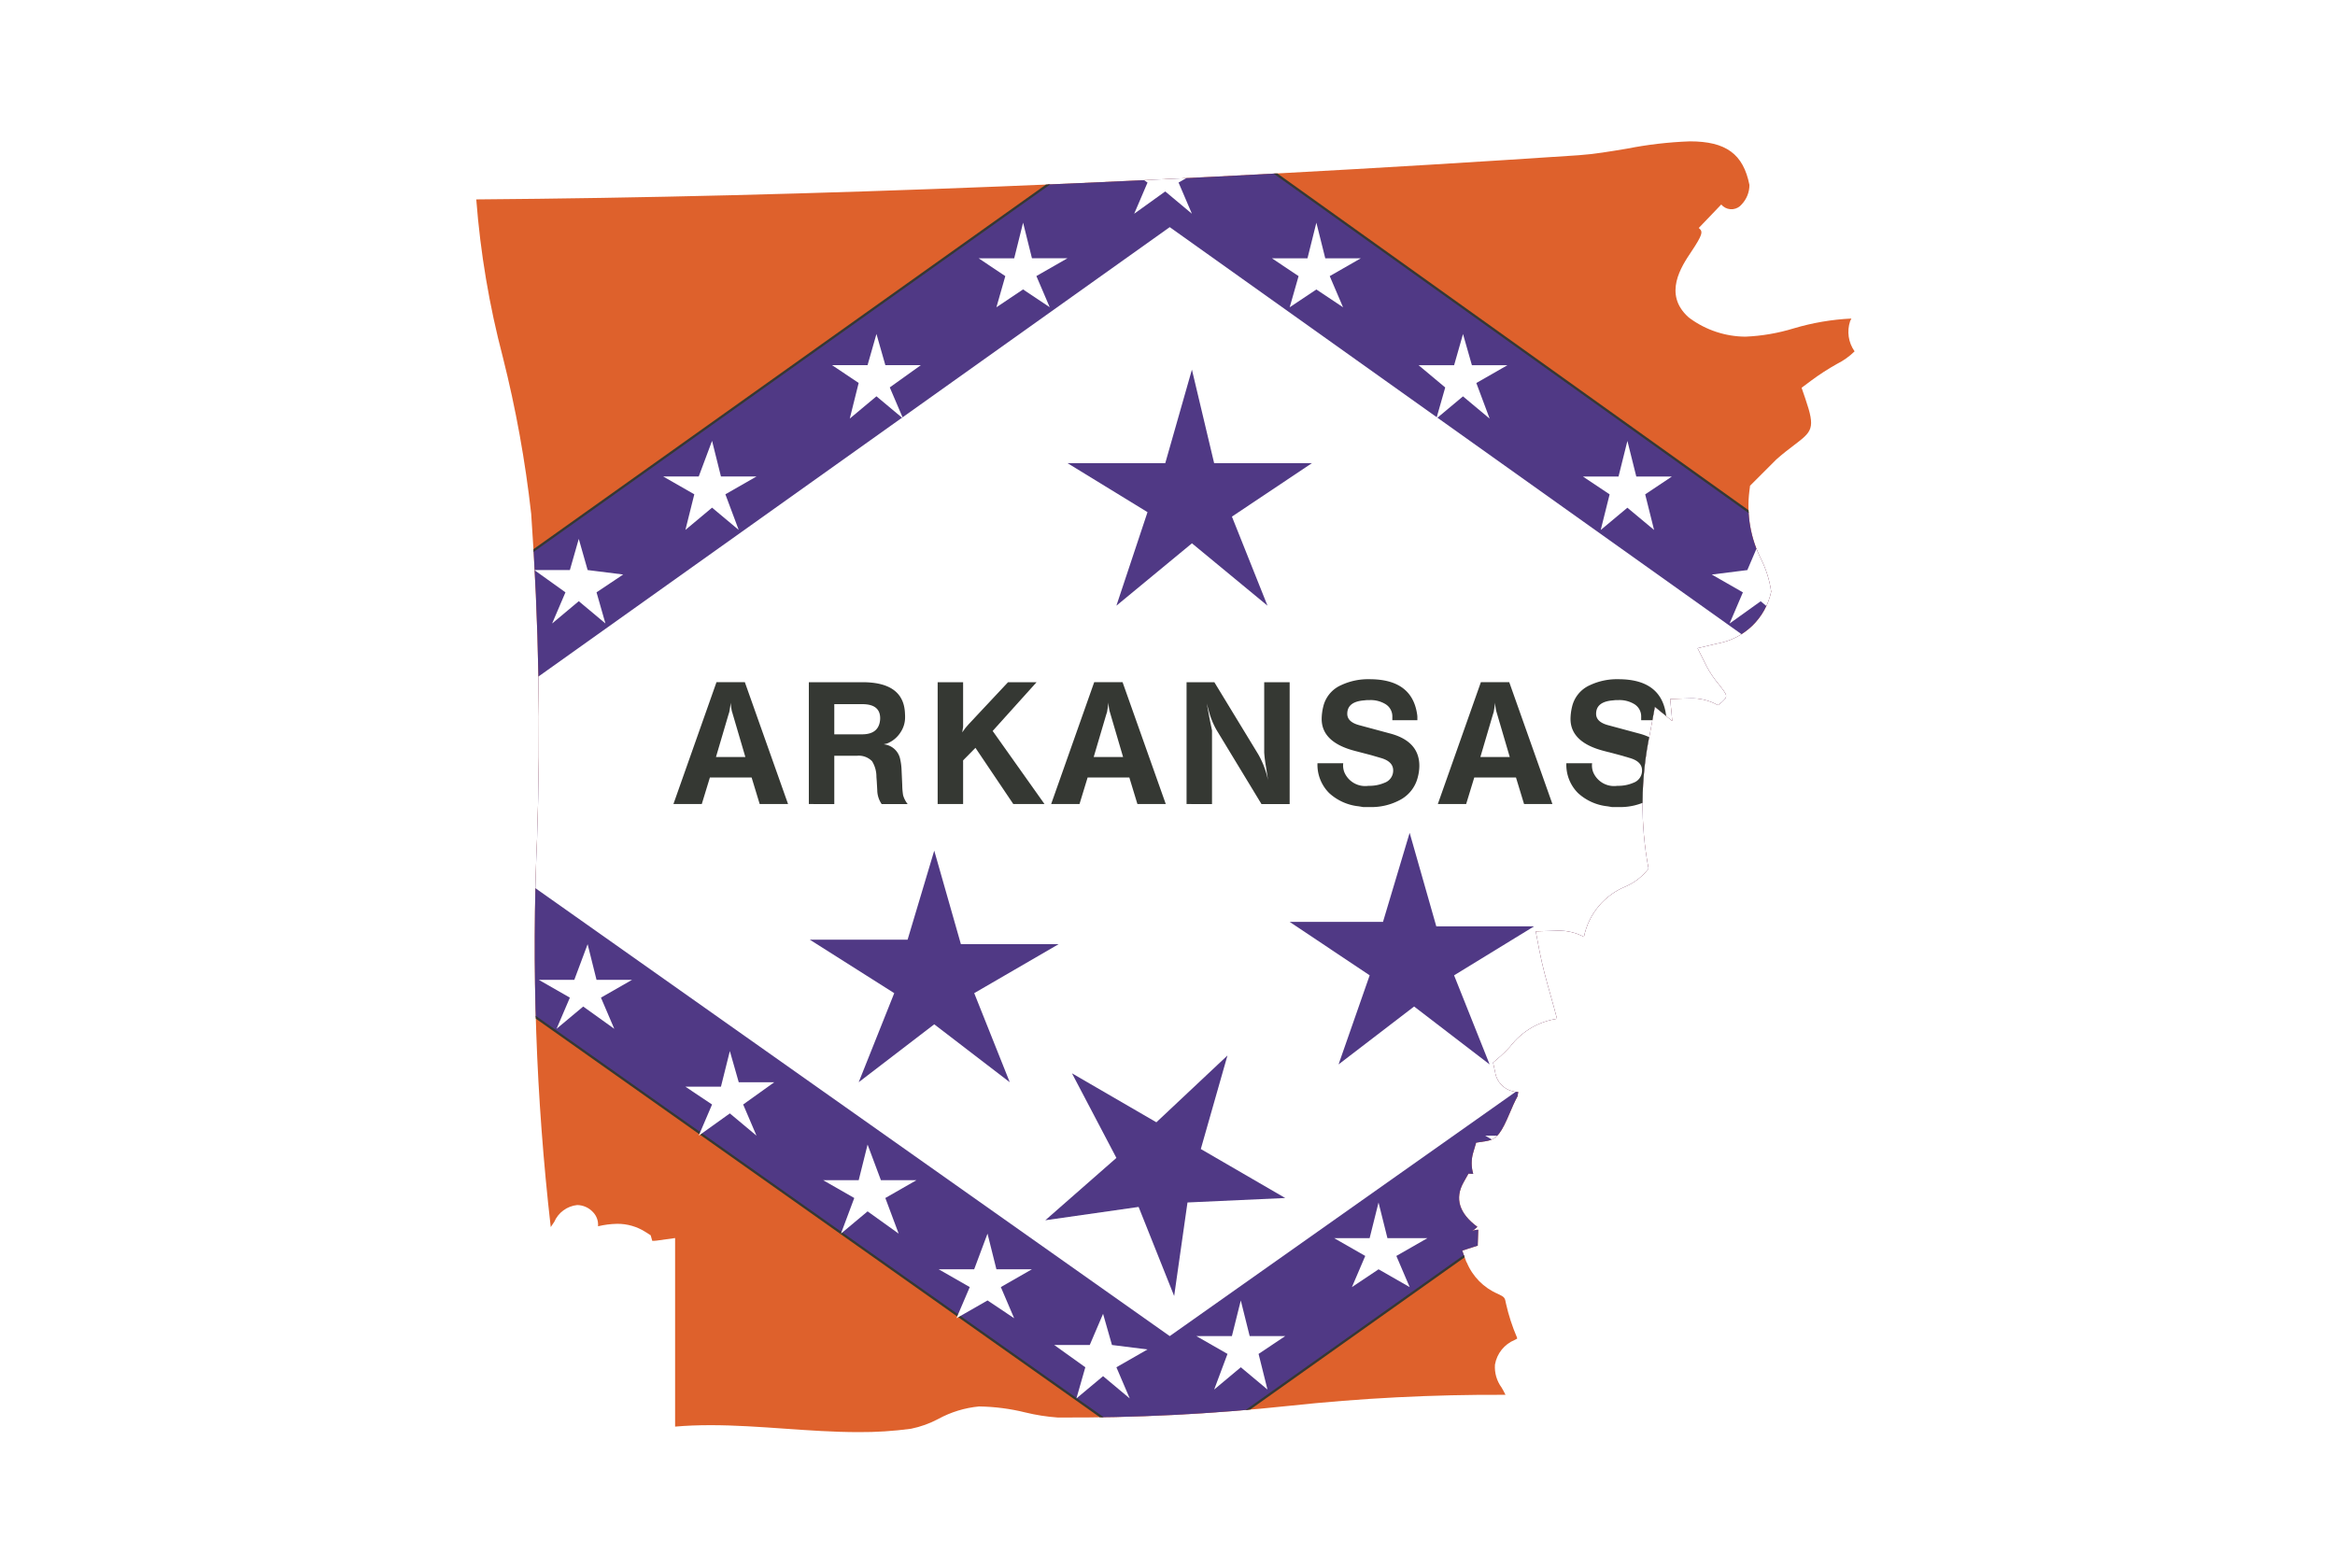 <svg xmlns="http://www.w3.org/2000/svg" xmlns:xlink="http://www.w3.org/1999/xlink" viewBox="0 0 77.977 52.359">
  <defs>
    <style>
      .cls-1, .cls-2 {
        fill: none;
      }

      .cls-1 {
        clip-rule: evenodd;
      }

      .cls-3 {
        clip-path: url(#clip-path);
      }

      .cls-4 {
        clip-path: url(#clip-path-2);
      }

      .cls-5 {
        fill: #de612c;
      }

      .cls-6, .cls-8 {
        fill: #503985;
      }

      .cls-6 {
        stroke: #353833;
        stroke-linecap: round;
        stroke-linejoin: round;
        stroke-width: 0.077px;
      }

      .cls-7 {
        fill: #fff;
      }

      .cls-9 {
        fill: #353833;
      }
    </style>
    <clipPath id="clip-path" transform="translate(15.905 4.721)">
      <path class="cls-1" d="M45.436,7.436a2.346,2.346,0,0,0,.593-.422,1.126,1.126,0,0,1-.149-1.01.679.679,0,0,1,.042-.086,8.104,8.104,0,0,0-1.925.328,6.402,6.402,0,0,1-1.615.277,3.175,3.175,0,0,1-1.851-.611l-.057-.045c-.843-.768-.23-1.686.1-2.179.381-.57.382-.665.291-.757l-.04-.038.75-.783.02.019V2.128l.044.043a.444.444,0,0,0,.624-.071.942.942,0,0,0,.254-.645C42.312.422,41.733,0,40.528,0a13.362,13.362,0,0,0-2.096.243c-.572.096-1.112.186-1.622.221C23.408,1.359,11.027,1.855,0,1.939A29.625,29.625,0,0,0,.888,7.211a39.174,39.174,0,0,1,.946,5.229,103.064,103.064,0,0,1,.197,10.828,82.647,82.647,0,0,0,.456,12.994c.044-.061.088-.129.117-.174a.941.941,0,0,1,.766-.562.732.732,0,0,1,.525.233.603.603,0,0,1,.171.476,2.926,2.926,0,0,1,.637-.082,1.733,1.733,0,0,1,.948.272l.173.111.053.185a.862.862,0,0,0,.146-.007l.617-.086v6.298c.368-.032.759-.048,1.181-.048.817,0,1.656.059,2.468.116.814.057,1.655.116,2.474.116a12.446,12.446,0,0,0,1.758-.113,3.353,3.353,0,0,0,.908-.327,3.535,3.535,0,0,1,1.362-.417,6.829,6.829,0,0,1,1.545.2,6.535,6.535,0,0,0,1.077.169,68.577,68.577,0,0,0,7.714-.388,64.669,64.669,0,0,1,7.244-.37c-.038-.081-.085-.164-.129-.24a1.155,1.155,0,0,1-.223-.769,1.092,1.092,0,0,1,.662-.825c.025-.013.057-.029.078-.041a.206.206,0,0,1-.003-.036l-.005-.011a6.4,6.4,0,0,1-.362-1.117c-.039-.219-.052-.225-.274-.333a1.953,1.953,0,0,1-1.04-1.056h-.007l-.04-.11c-.035-.086-.068-.179-.101-.279l.516-.166.018-.53a.436.436,0,0,0-.205.047,1.324,1.324,0,0,0,.175-.144c-.607-.449-.762-.948-.461-1.485l.164-.292.159.007a1.245,1.245,0,0,1,0-.711l.097-.33.34-.053c.373-.058.517-.315.781-.933.079-.187.161-.379.263-.565.009-.054.016-.102.022-.144h-.004a.776.776,0,0,1-.769-.663l-.069-.317.246-.211a4.135,4.135,0,0,0,.327-.327,2.419,2.419,0,0,1,1.563-.926c-.066-.258-.138-.512-.212-.775-.137-.483-.277-.983-.38-1.523l-.118-.621.726-.023a1.758,1.758,0,0,1,.884.206,2.308,2.308,0,0,1,1.397-1.684,1.944,1.944,0,0,0,.76-.594,11.546,11.546,0,0,1,.045-4.506l.167-.899.579.473c-.003-.049-.008-.103-.013-.161l-.056-.574.669-.021a1.757,1.757,0,0,1,.928.229c.032-.023.074-.056.129-.102.207-.2.207-.2-.117-.612a3.422,3.422,0,0,1-.39-.579l-.304-.611.664-.157a2.225,2.225,0,0,0,1.795-1.733,3.563,3.563,0,0,0-.33-1.068,3.961,3.961,0,0,1-.398-2.284l.023-.184.87-.87c.224-.2.414-.344.585-.474.623-.473.735-.558.394-1.554l-.128-.373.316-.236A7.948,7.948,0,0,1,45.436,7.436Z"/>
    </clipPath>
    <clipPath id="clip-path-2" transform="translate(15.905 4.721)">
      <rect id="SVGID" class="cls-2" x="-15.205" y="-4.083" width="76.612" height="51.075"/>
    </clipPath>
  </defs>
  <g id="Layer_2" data-name="Layer 2">
    <g id="Layer_1-2" data-name="Layer 1">
      <g class="cls-3">
        <g class="cls-4">
          <g>
            <rect class="cls-5" width="77.977" height="52.359"/>
            <polygon class="cls-6" points="39.063 48.938 6.864 26.18 39.063 3.272 71.113 26.18 39.063 48.938"/>
            <polygon class="cls-7" points="39.063 44.624 12.947 26.18 39.063 7.586 65.178 26.18 39.063 44.624"/>
            <path class="cls-7" d="M28.054,4.947l-.89.595.297-1.041-.89-.595h1.187l.297-1.19.297,1.19h1.187l-1.038.595.445,1.041Zm4.897,3.57-.89.744.297-1.041-.89-.744h1.187l.297-1.041.297,1.041h1.187l-1.039.595.445,1.19Zm5.49,3.719-.89.744.297-1.19-.89-.595h1.187l.297-1.19.297,1.19h1.187l-.89.595.297,1.19Zm4.452,3.124-1.039.744.445-1.041-1.039-.595,1.187-.149.445-1.041.297,1.041h1.187l-1.039.744.445,1.041Zm4.155,3.124-.89.744.445-1.041-1.039-.595h1.187l.445-1.19.297,1.19h1.187l-1.039.595.445,1.041Zm4.303,3.57.89.744-.445-1.041,1.039-.595H51.647L51.35,19.971l-.297,1.19H49.718l1.039.595-.297,1.041Zm-4.155,3.57.89.744-.297-1.041.89-.595H47.492l-.297-1.19-.297,1.19H45.712l1.038.595-.445,1.041Zm-3.413,2.38.89.744-.445-1.041,1.039-.744H44.079l-.297-1.041-.445,1.041H42.15l1.039.595-.297,1.19Zm-4.006,2.975.89.744-.445-1.041,1.039-.744H40.073l-.297-1.041-.297,1.041H38.292l.89.744-.297,1.041Zm-4.6,3.272.89.744L35.77,33.804l.89-.595h-1.187l-.297-1.19-.297,1.19H33.693l1.039.595-.445,1.19Zm-5.045,3.421,1.039.595-.445-1.041,1.039-.595H30.428l-.297-1.19-.297,1.19H28.648l1.039.595-.445,1.041Zm-4.6,3.272.89.744-.297-1.19.89-.595H25.828l-.297-1.19-.297,1.19H24.048l1.039.595-.445,1.19Zm-4.6.297.89.744-.445-1.041,1.039-.595-1.187-.149-.297-1.041-.445,1.041H19.3l1.039.744-.297,1.041Zm-3.858-2.529-1.039.595.445-1.041-1.039-.595h1.187l.445-1.19.297,1.19h1.187l-1.039.595.445,1.041ZM8.468,32.465l-1.039.744.445-1.041-.89-.595H8.171l.297-1.19.297,1.041h1.187L8.913,32.168l.445,1.041Zm4.6,3.272-.89.744.445-1.19-1.039-.595h1.187l.297-1.19.445,1.19h1.187l-1.039.595.445,1.19ZM3.571,28.896l-.89.744.445-1.041-1.039-.595h1.187l.445-1.19.297,1.19h1.187l-1.039.595.445,1.041ZM-.583,26.069l-.89.744.445-1.041-1.039-.595,1.187-.149.297-1.041.445,1.041h1.187l-1.039.744.445,1.041Zm-4.6-3.868,1.039.744-.445-1.041,1.039-.744H-4.738l-.445-1.041L-5.48,21.161H-6.667l1.039.595-.445,1.19Zm4.303-3.719,1.039.744-.445-1.041.89-.595H-.583l-.297-1.19-.297,1.19H-2.364l1.039.595-.445,1.041Zm4.303-3.124.89.744L4.016,15.062l.89-.595-1.187-.149L3.423,13.277l-.297,1.041H1.939l1.039.744-.445,1.041Zm4.451-3.124.89.744-.445-1.19,1.039-.595H8.171l-.297-1.19-.445,1.19H6.242l1.039.595-.297,1.19Zm5.49-3.719.89.744-.445-1.041,1.039-.744H13.661l-.297-1.041-.297,1.041h-1.187l.89.595-.297,1.19Zm4.896-3.57.89.595-.445-1.041,1.039-.595h-1.187L18.261,2.716l-.297,1.19H16.777l.89.595-.297,1.041Zm4.748-3.272.89.744-.445-1.041,1.039-.595L23.306.633,23.009-.408,22.564.633H21.377l1.039.744-.445,1.041Z" transform="translate(15.905 4.721)"/>
            <path class="cls-8" d="M22.119,35.589l1.187,2.975.445-3.124,3.264-.149-2.819-1.636.89-3.124-2.374,2.231-2.819-1.636,1.484,2.826-2.374,2.082Zm9.2-6.694,2.522,1.934-1.187-2.975,2.671-1.636H32.06l-.89-3.124-.89,2.975H27.164l2.671,1.785L28.796,30.829Zm-16.025.595,2.522,1.934-1.187-2.975,2.819-1.636H16.184l-.89-3.124-.89,2.975H11.139l2.819,1.785-1.187,2.975Zm8.606-16.065,2.522,2.082L25.235,12.533l2.671-1.785H24.641l-.742-3.124-.89,3.124H19.745l2.671,1.636L21.377,15.508Z" transform="translate(15.905 4.721)"/>
          </g>
          <g>
            <path class="cls-9" d="M6.584,22.133l1.438-4.07h.947l1.443,4.07h-.947l-.27-.887H7.802l-.271.887ZM8.005,20.562h.981l-.452-1.538a1.909,1.909,0,0,1-.038-.283q0,.046-.04.283l-.006.035-.034.108Z" transform="translate(15.905 4.721)"/>
            <path class="cls-9" d="M11.106,22.133V18.064h1.79q1.363,0,1.419,1.017l.005.102v.057a.893.893,0,0,1-.151.497.948.948,0,0,1-.451.374l-.113.027a.62.62,0,0,1,.553.504,1.915,1.915,0,0,1,.044.338l.023.509a2.454,2.454,0,0,0,.028.345.85.85,0,0,0,.153.3h-.868a.838.838,0,0,1-.147-.465l-.017-.3-.011-.141a.983.983,0,0,0-.146-.526.621.621,0,0,0-.507-.181H11.956v1.613Zm.85-2.328h.924q.524,0,.597-.419a.685.685,0,0,0,.011-.119q0-.47-.597-.47H11.956Z" transform="translate(15.905 4.721)"/>
            <path class="cls-9" d="M15.408,22.133V18.064h.85v1.492l-.028.181.106-.146.113-.13,1.309-1.397h.953l-1.466,1.628,1.731,2.441H17.934l-1.264-1.877-.412.418v1.459Z" transform="translate(15.905 4.721)"/>
            <path class="cls-9" d="M19.198,22.133l1.438-4.07h.947l1.443,4.07h-.947l-.27-.887h-1.393l-.271.887Zm1.421-1.571h.981l-.452-1.538a1.909,1.909,0,0,1-.038-.283,2.847,2.847,0,0,1-.04.283l-.005.035-.034.108Z" transform="translate(15.905 4.721)"/>
            <path class="cls-9" d="M23.72,22.133V18.064h.928l1.466,2.408a2.941,2.941,0,0,1,.328.871l-.073-.476a4.443,4.443,0,0,1-.056-.451V18.064h.85v4.07h-.941L24.71,19.641a2.721,2.721,0,0,1-.253-.639l-.062-.226.102.548.073.351v2.459Z" transform="translate(15.905 4.721)"/>
            <path class="cls-9" d="M28.092,20.771h.86c-.004.034-.005.058-.005.073a.633.633,0,0,0,.04.221.755.755,0,0,0,.811.459,1.264,1.264,0,0,0,.535-.102.431.431,0,0,0,.287-.413q0-.294-.406-.413l-.333-.097-.54-.141q-1.11-.289-1.109-1.069a1.808,1.808,0,0,1,.051-.402,1.045,1.045,0,0,1,.597-.724,2.118,2.118,0,0,1,.952-.199q1.403,0,1.584,1.149a.74.74,0,0,1,.012.108v.112h-.836v-.112a.478.478,0,0,0-.248-.436.956.956,0,0,0-.508-.124h-.095l-.102.011q-.552.046-.552.448,0,.271.399.379l1.032.278q.976.26.976,1.081a1.514,1.514,0,0,1-.051.374,1.176,1.176,0,0,1-.615.775,2.015,2.015,0,0,1-.985.227h-.226l-.147-.025a1.721,1.721,0,0,1-.986-.441A1.334,1.334,0,0,1,28.092,20.771Z" transform="translate(15.905 4.721)"/>
            <path class="cls-9" d="M32.111,22.133l1.438-4.07h.947l1.442,4.07h-.947l-.27-.887h-1.393l-.271.887Zm1.421-1.571h.981l-.452-1.538a1.914,1.914,0,0,1-.038-.283q0,.046-.04.283l-.006.035-.034.108Z" transform="translate(15.905 4.721)"/>
            <path class="cls-9" d="M36.403,20.771h.86c-.004.034-.005.058-.005.073a.633.633,0,0,0,.04.221.755.755,0,0,0,.811.459,1.264,1.264,0,0,0,.535-.102.431.431,0,0,0,.287-.413q0-.294-.406-.413l-.333-.097-.54-.141q-1.11-.289-1.11-1.069a1.808,1.808,0,0,1,.051-.402,1.045,1.045,0,0,1,.597-.724,2.116,2.116,0,0,1,.952-.199q1.403,0,1.584,1.149a.74.74,0,0,1,.012.108v.112h-.836v-.112a.478.478,0,0,0-.248-.436.956.956,0,0,0-.508-.124h-.095l-.102.011q-.552.046-.552.448,0,.271.399.379l1.032.278q.976.26.976,1.081a1.515,1.515,0,0,1-.051.374,1.176,1.176,0,0,1-.615.775,2.015,2.015,0,0,1-.985.227h-.226l-.147-.025a1.721,1.721,0,0,1-.986-.441A1.334,1.334,0,0,1,36.403,20.771Z" transform="translate(15.905 4.721)"/>
          </g>
        </g>
      </g>
    </g>
  </g>
</svg>

